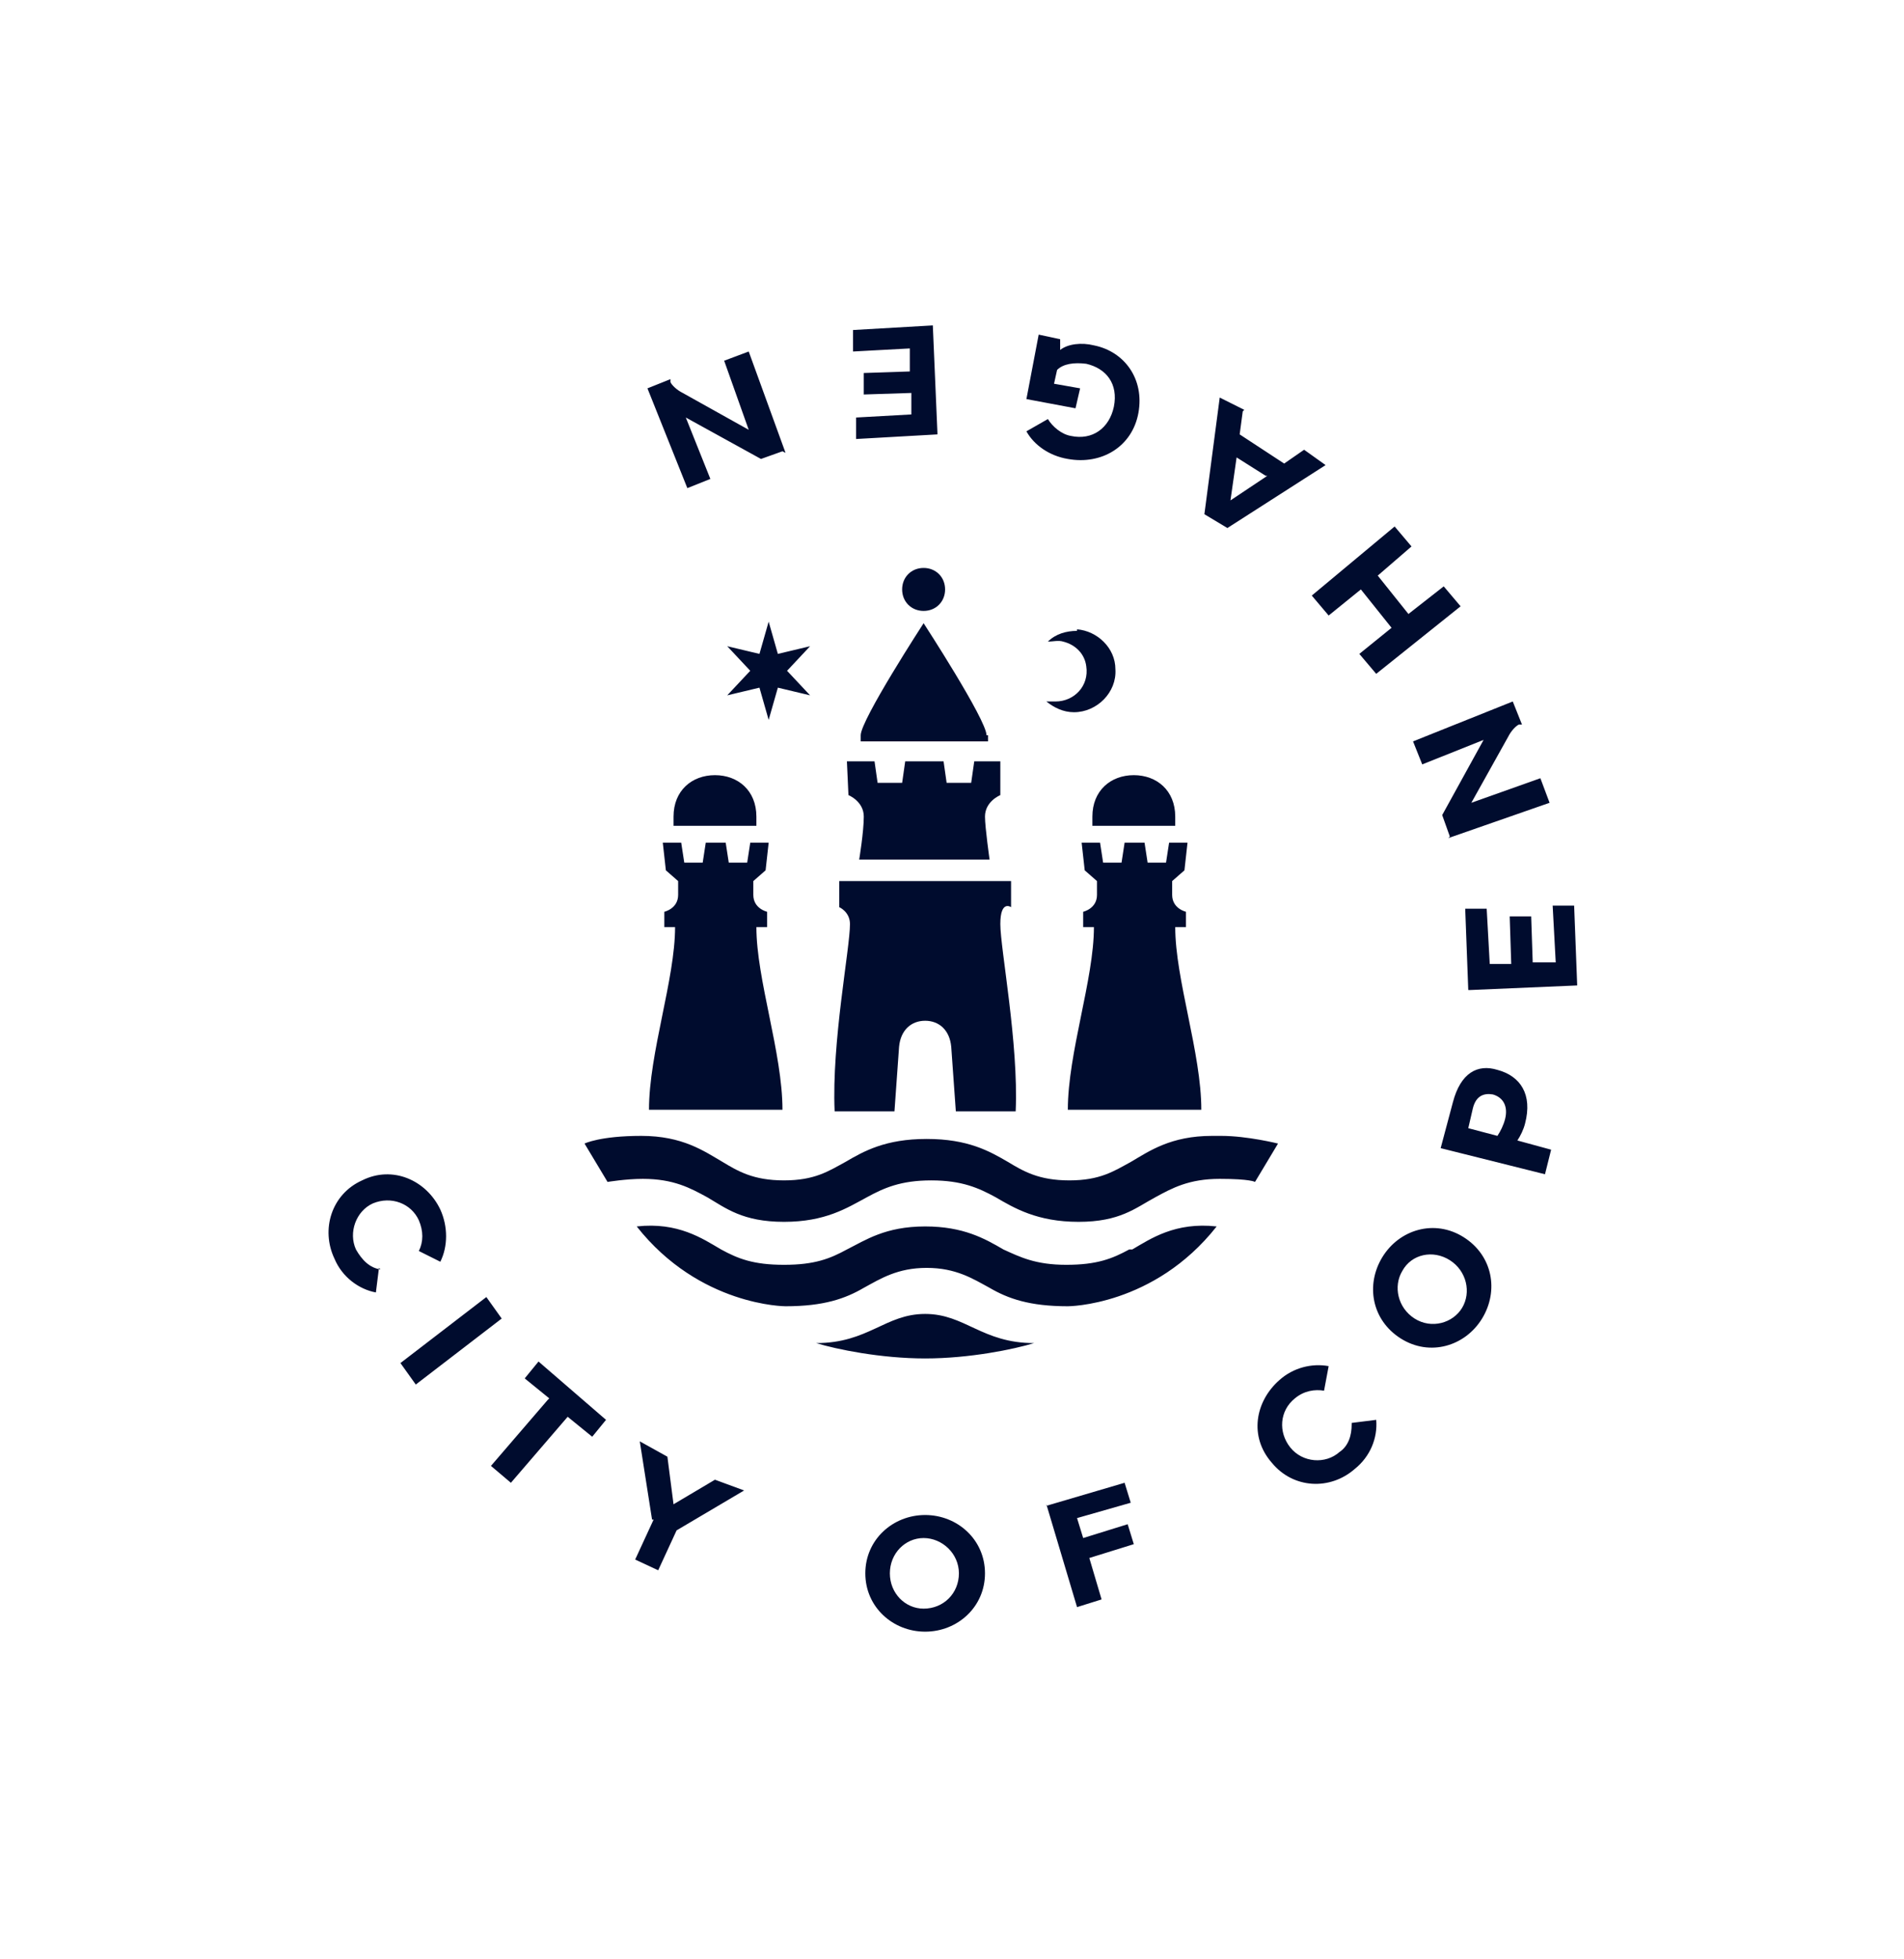 <svg xmlns="http://www.w3.org/2000/svg" id="KK_Mark" viewBox="0 0 124.1 127.6"><defs><style>      .st0 {        fill: none;      }      .st1 {        fill: #000c2e;      }    </style></defs><g><rect class="st0" width="124.1" height="127.6"></rect><g><rect class="st0" x="102.8" width="21.3" height="21.3"></rect><rect class="st0" x="102.8" y="106.3" width="21.3" height="21.3"></rect><rect class="st0" width="21.3" height="21.3"></rect><rect class="st0" y="106.3" width="21.3" height="21.3"></rect></g></g><path class="st1" d="M64.4,47.9v.4h-8.3v-.4h0c0-1,4.1-7.3,4.1-7.3,0,0,4.1,6.3,4.1,7.3h0ZM70.2,41.1c-.7,0-1.4.2-1.9.7,0,0,0,0,0,0,.3,0,.7-.1,1,0,.8.2,1.4.8,1.5,1.6.2,1.3-.8,2.3-2,2.3s-.4,0-.6,0c0,0,0,0,0,0,.5.4,1.1.7,1.8.7,1.5,0,2.8-1.3,2.7-2.8,0-1.4-1.2-2.5-2.5-2.6M64.5,56s-.3-2.1-.3-2.8c0-1,1-1.4,1-1.4v-2.2c.1,0-1.7,0-1.7,0l-.2,1.4h-1.6l-.2-1.4h-2.5l-.2,1.4h-1.6l-.2-1.4h-1.8s.1,2.2.1,2.2c0,0,1,.4,1,1.4s-.3,2.8-.3,2.8h8.6ZM49.3,53.8v-.6c0-1.7-1.2-2.7-2.7-2.7s-2.7,1-2.7,2.7v.6s5.4,0,5.4,0ZM65.9,57.4h-11.2v1.7s.7.3.7,1.1c0,1.6-1.2,7.7-1,12.2h3.9l.3-4.2c.1-1.1.8-1.7,1.7-1.7s1.6.6,1.7,1.7l.3,4.2h3.9c.2-4.4-1-10.6-1-12.2s.7-1.1.7-1.1v-1.7M61.6,38.4c0-.8-.6-1.4-1.4-1.4s-1.4.6-1.4,1.4.6,1.4,1.4,1.4,1.4-.6,1.4-1.4M49.3,60.4h.7v-1s-.9-.2-.9-1.1h0v-.9s.8-.7.8-.7l.2-1.8h-1.2l-.2,1.3h-1.2l-.2-1.3h-1.3l-.2,1.3h-1.2l-.2-1.3h-1.2l.2,1.8.8.7v.9h0c0,.9-.9,1.1-.9,1.1v1h.7c0,3.4-1.7,8.2-1.7,11.9h8.7c0-3.7-1.7-8.5-1.7-11.9ZM76.6,53.8v-.6c0-1.7-1.2-2.7-2.7-2.7s-2.7,1-2.7,2.7v.6s5.4,0,5.4,0ZM76.6,60.4h.7v-1s-.9-.2-.9-1.1h0v-.9s.8-.7.8-.7l.2-1.8h-1.2l-.2,1.3h-1.2l-.2-1.3h-1.3l-.2,1.3h-1.2l-.2-1.3h-1.2l.2,1.8.8.7v.9h0c0,.9-.9,1.1-.9,1.1v1h.7c0,3.4-1.7,8.2-1.7,11.9h8.7c0-3.7-1.7-8.5-1.7-11.9ZM49.5,42.6l-2.1-.5,1.5,1.6-1.5,1.6,2.1-.5.6,2.1.6-2.1,2.1.5-1.5-1.6,1.5-1.6-2.1.5-.6-2.1-.6,2.1ZM79,74c-2.7,0-4.1,1-5.3,1.7-1.1.6-2,1.2-4,1.2s-3-.6-4-1.2c-1.2-.7-2.6-1.5-5.3-1.5-2.7,0-4.1.8-5.3,1.5-1.1.6-2,1.2-4,1.2s-3-.6-4-1.2c-1.2-.7-2.6-1.7-5.3-1.7s-3.7.5-3.7.5l1.5,2.5s1.2-.2,2.3-.2c2,0,3.1.6,4.2,1.2,1.2.7,2.3,1.6,5,1.6s4.1-.9,5.4-1.6c1.1-.6,2.2-1.1,4.2-1.1,2,0,3.1.5,4.2,1.1,1.2.7,2.7,1.6,5.4,1.6s3.7-.9,5-1.6c1.1-.6,2.2-1.2,4.2-1.2s2.3.2,2.3.2l1.5-2.5s-2-.5-3.7-.5ZM73.6,81.4c-1.1.6-2.1,1-4.1,1s-3-.5-4.1-1c-1.2-.7-2.6-1.5-5.1-1.5-2.6,0-3.9.9-5.1,1.5-1.1.6-2.1,1-4.1,1s-3-.4-4.1-1c-1.2-.7-2.8-1.8-5.5-1.5,4.1,5.2,9.7,5.2,9.7,5.2,2.5,0,3.9-.5,5.1-1.2,1.1-.6,2.2-1.3,4.1-1.3,1.9,0,3,.7,4.1,1.3,1.2.7,2.6,1.2,5.1,1.2,0,0,5.6,0,9.7-5.2-2.7-.3-4.3.8-5.5,1.5ZM60.3,85.6c-2.6,0-3.7,1.9-7.1,1.9,1.3.4,4.2,1,7.1,1,2.9,0,5.8-.6,7.1-1-3.4,0-4.5-1.9-7.1-1.9ZM31.7,84.5l1,1.4-5.6,4.3-1-1.4,5.6-4.3ZM35.8,91.1l-1.6-1.3.9-1.1,4.4,3.8-.9,1.1-1.6-1.3-3.7,4.3-1.3-1.1,3.7-4.3ZM42.5,99l-.8-5.1,1.8,1,.4,3.1,2.7-1.6,1.9.7-4.4,2.6-1.2,2.6-1.5-.7,1.2-2.6ZM68.2,98.1l5.1-1.5.4,1.3-3.5,1,.4,1.3,2.9-.9.4,1.3-2.9.9.8,2.7-1.6.5-2-6.7ZM93.9,74.8l.8-3c.5-1.9,1.6-2.5,2.9-2.1,1.5.4,2.3,1.6,1.8,3.5-.1.4-.3.8-.5,1.1l2.2.6-.4,1.6-6.8-1.7ZM97.3,71.3c-.6-.1-1.1.1-1.3.9l-.3,1.3,1.9.5c.2-.3.4-.7.5-1.1.2-.8-.1-1.4-.8-1.6ZM74.2,26.9c-.4,2.2-2.4,3.4-4.6,3-1.2-.2-2.2-.9-2.7-1.8l1.4-.8c.3.5.9,1,1.5,1.1,1.4.3,2.5-.5,2.8-1.9.3-1.5-.5-2.5-1.8-2.8-.8-.1-1.5,0-1.9.4l-.2.9,1.7.3-.3,1.3-3.2-.6.8-4.2,1.4.3v.7c.5-.4,1.4-.5,2.2-.3,2,.4,3.3,2.2,2.9,4.4ZM92,35.6l-1.1-1.3-5.4,4.5,1.1,1.3,2.1-1.7,2,2.5-2.1,1.7,1.1,1.3,5.5-4.4-1.1-1.3-2.3,1.8-2-2.5,2.2-1.9ZM60.3,106.3c2.1,0,3.9-1.6,3.9-3.8,0-2.2-1.8-3.8-3.9-3.8-2.1,0-3.9,1.6-3.9,3.8,0,2.2,1.8,3.8,3.9,3.8ZM58,102.5c0-1.3,1-2.3,2.2-2.3,1.2,0,2.3,1,2.3,2.3,0,1.3-1,2.3-2.3,2.3-1.2,0-2.2-1-2.2-2.3ZM94.5,54.5l-.5-1.4,2.7-4.9-4,1.6-.6-1.5,6.5-2.6.6,1.5h-.2c-.2.1-.5.4-.7.8l-2.4,4.3,4.5-1.6.6,1.6-6.6,2.3ZM95.7,64.5l-.2-5.3h1.4c0,0,.2,3.6.2,3.6h1.4c0,0-.1-3.1-.1-3.1h1.4c0,0,.1,3,.1,3h1.5c0,0-.2-3.7-.2-3.7h1.4c0,0,.2,5.2.2,5.2l-7,.3ZM81.1,26.7l-1.6-.8-1,7.6,1.5.9,6.4-4.1-1.4-1-1.3.9-2.9-1.9.2-1.5ZM82.6,31l-2.4,1.6.4-2.8,1.9,1.2ZM96.6,85.9c1.1-1.8.7-4.1-1.2-5.3-1.9-1.2-4.2-.5-5.3,1.3-1.1,1.8-.7,4.1,1.2,5.3,1.9,1.2,4.2.5,5.3-1.3ZM92.2,85.9c-1.1-.7-1.4-2.1-.8-3.1.6-1.1,2-1.4,3.1-.7,1.1.7,1.4,2.1.8,3.1-.6,1-2,1.4-3.1.7ZM88.1,92.8c0,.7-.2,1.4-.8,1.8-.9.8-2.4.7-3.2-.3-.8-1-.7-2.4.3-3.2.6-.5,1.3-.6,1.9-.5l.3-1.6c-1.1-.2-2.3.1-3.2.9-1.6,1.4-2,3.7-.5,5.4,1.4,1.7,3.8,1.8,5.4.4,1-.8,1.5-2,1.4-3.2l-1.6.2ZM24.8,82.7c-.7-.1-1.2-.6-1.6-1.3-.5-1.1,0-2.5,1.1-3,1.2-.5,2.5,0,3,1.1.3.7.3,1.4,0,2l1.4.7c.5-1,.5-2.3,0-3.4-.9-1.9-3.1-2.9-5.1-1.9-2,.9-2.7,3.2-1.8,5.1.5,1.2,1.6,2,2.7,2.2l.2-1.6ZM51,29.4l-1.4.5-4.9-2.7,1.6,4-1.5.6-2.6-6.5,1.5-.6v.2c.1.2.4.5.8.7l4.3,2.4-1.6-4.5,1.6-.6,2.4,6.6ZM61.1,28.3l-5.3.3v-1.4c0,0,3.6-.2,3.6-.2v-1.4c0,0-3.1.1-3.1.1v-1.4c0,0,3-.1,3-.1v-1.5c0,0-3.7.2-3.7.2v-1.4c0,0,5.2-.3,5.2-.3l.3,7Z"></path></svg>